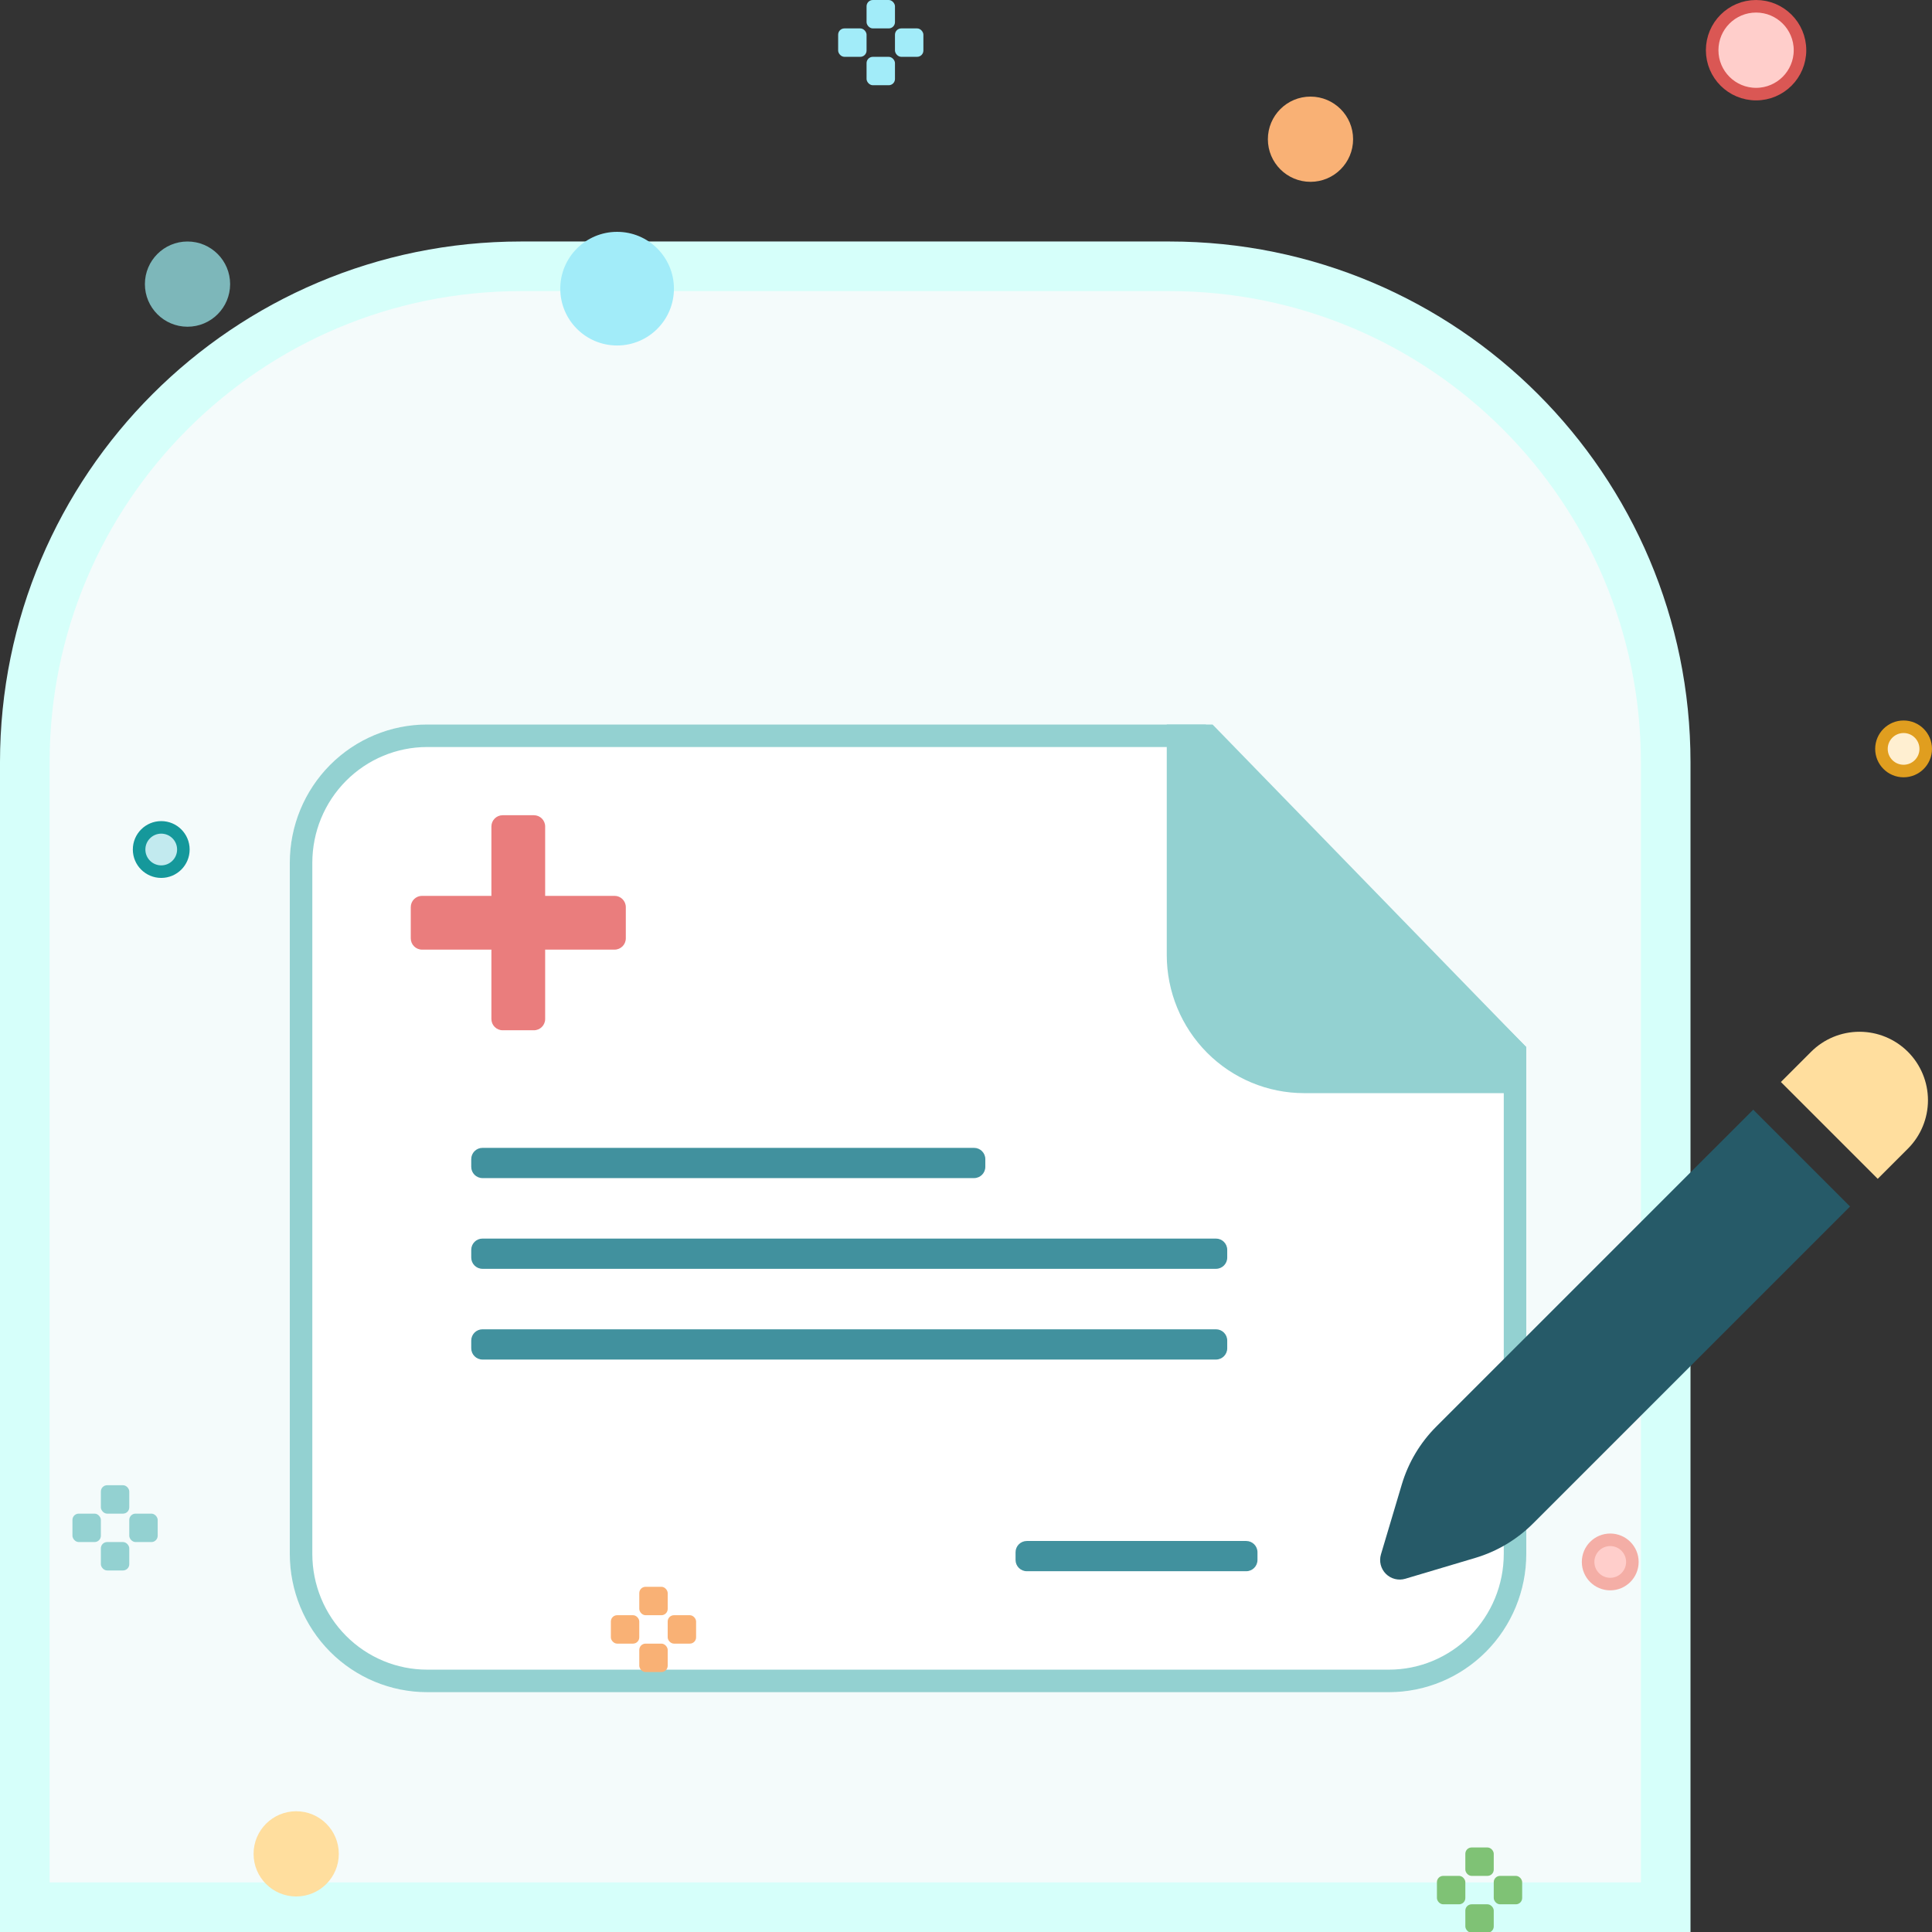 <svg width="160" height="160" viewBox="0 0 160 160" fill="none" xmlns="http://www.w3.org/2000/svg">
<rect x="0" y="0" width="160" height="160" fill="#333333" stroke="none"/>
<g clip-path="url(#clip0_3309_4197)">
<path d="M2.054 63.141C2.054 40.45 20.45 22.054 43.141 22.054H96.859C119.55 22.054 137.946 40.45 137.946 63.141V157.946H2.054V63.141Z" fill="#F4FBFB" stroke="#D6FFFA" stroke-width="4.109"/>
<path d="M35.378 60H99.852L126.4 86.713V128.691C126.4 131.727 125.201 134.639 123.068 136.786C120.934 138.933 118.04 140.139 115.022 140.139H35.378C32.36 140.139 29.466 138.933 27.332 136.786C25.199 134.639 24 131.727 24 128.691V71.448C24 68.412 25.199 65.5 27.332 63.353C29.466 61.206 32.36 60 35.378 60Z" fill="white"/>
<path fill-rule="evenodd" clip-rule="evenodd" d="M99.076 61.865H35.378C32.859 61.865 30.44 62.872 28.655 64.668C26.87 66.464 25.865 68.903 25.865 71.448V128.691C25.865 131.236 26.87 133.675 28.655 135.471C30.44 137.267 32.859 138.274 35.378 138.274H115.022C117.541 138.274 119.96 137.267 121.744 135.471C123.53 133.675 124.535 131.236 124.535 128.691V87.482L99.076 61.865ZM99.852 60H35.378C32.36 60 29.466 61.206 27.332 63.353C25.199 65.5 24 68.412 24 71.448V128.691C24 131.727 25.199 134.639 27.332 136.786C29.466 138.933 32.36 140.139 35.378 140.139H115.022C118.04 140.139 120.934 138.933 123.068 136.786C125.201 134.639 126.4 131.727 126.4 128.691V86.713L99.852 60Z" fill="#93D1D1"/>
<path d="M99.959 87.176C102.092 89.323 104.986 90.529 108.004 90.529H123.174H126.393V86.713L100.419 60H96.626V63.816V79.081C96.626 82.117 97.825 85.029 99.959 87.176Z" fill="#93D1D1"/>
<path d="M40.696 68.446C40.696 67.931 41.113 67.513 41.628 67.513H44.215C44.73 67.513 45.148 67.931 45.148 68.446V84.389C45.148 84.904 44.73 85.322 44.215 85.322H41.628C41.113 85.322 40.696 84.904 40.696 84.389V68.446Z" fill="#EA7D7D"/>
<path d="M34.018 75.124C34.018 74.609 34.435 74.191 34.95 74.191H50.894C51.409 74.191 51.827 74.609 51.827 75.124V77.711C51.827 78.226 51.409 78.644 50.894 78.644H34.95C34.435 78.644 34.018 78.226 34.018 77.711V75.124Z" fill="#EA7D7D"/>
<path d="M39.026 95.994C39.026 95.479 39.443 95.061 39.958 95.061H80.667C81.182 95.061 81.6 95.479 81.6 95.994V96.633C81.6 97.148 81.182 97.565 80.667 97.565H39.958C39.443 97.565 39.026 97.148 39.026 96.633V95.994Z" fill="#41919E"/>
<path d="M84.104 128.55C84.104 128.035 84.522 127.618 85.037 127.618H103.206C103.721 127.618 104.139 128.035 104.139 128.55V129.189C104.139 129.704 103.721 130.122 103.206 130.122H85.037C84.522 130.122 84.104 129.704 84.104 129.189V128.55Z" fill="#41919E"/>
<path d="M39.026 103.507C39.026 102.992 39.443 102.574 39.958 102.574H100.702C101.217 102.574 101.634 102.992 101.634 103.507V104.146C101.634 104.661 101.217 105.078 100.702 105.078H39.958C39.443 105.078 39.026 104.661 39.026 104.146V103.507Z" fill="#41919E"/>
<path d="M39.026 111.02C39.026 110.505 39.443 110.087 39.958 110.087H100.702C101.217 110.087 101.634 110.505 101.634 111.02V111.659C101.634 112.174 101.217 112.592 100.702 112.592H39.958C39.443 112.592 39.026 112.174 39.026 111.659V111.02Z" fill="#41919E"/>
<path d="M153.213 99.917L145.193 91.898L118.944 118.146C117.611 119.479 116.631 121.123 116.093 122.93L114.364 128.73C114.281 129.01 114.275 129.307 114.346 129.591C114.418 129.874 114.565 130.132 114.771 130.339C114.978 130.545 115.237 130.692 115.52 130.764C115.803 130.835 116.1 130.829 116.38 130.746L122.181 129.018C123.987 128.479 125.631 127.499 126.964 126.166L153.213 99.917Z" fill="#265A68"/>
<path d="M153.995 85.446C155.499 85.446 156.941 86.043 158.005 87.106C159.068 88.17 159.666 89.612 159.666 91.116C159.666 92.62 159.068 94.062 158.005 95.126L155.505 97.625L147.486 89.606L149.986 87.106C151.049 86.043 152.491 85.446 153.995 85.446Z" fill="#FFDE9E"/>
<circle cx="51.106" cy="23.906" r="4.706" fill="#A2ECF9"/>
<ellipse cx="108.529" cy="11.529" rx="3.529" ry="3.529" fill="#F9B175"/>
<ellipse cx="15.529" cy="23.529" rx="3.529" ry="3.529" fill="#7DB7BA"/>
<ellipse cx="24.529" cy="153.529" rx="3.529" ry="3.529" fill="#FFDE9E"/>
<circle cx="157.647" cy="62.02" r="1.833" fill="#FFEFD1" stroke="#E09E1F" stroke-width="1.039"/>
<circle cx="133.353" cy="129.353" r="1.833" fill="#FFCECB" stroke="#F4AEA6" stroke-width="1.039"/>
<circle cx="13.353" cy="70.353" r="1.833" fill="#C2EAEF" stroke="#15989B" stroke-width="1.039"/>
<circle cx="145.431" cy="4.157" r="3.637" fill="#FFCECB" stroke="#DA5754" stroke-width="1.039"/>
<rect x="8.353" y="123" width="2.353" height="2.353" rx="0.52" fill="#93D1D1"/>
<rect x="10.706" y="125.353" width="2.353" height="2.353" rx="0.52" fill="#93D1D1"/>
<rect x="8.353" y="127.706" width="2.353" height="2.353" rx="0.52" fill="#93D1D1"/>
<rect x="6" y="125.353" width="2.353" height="2.353" rx="0.52" fill="#93D1D1"/>
<rect x="71.765" width="2.353" height="2.353" rx="0.52" fill="#A2ECF9"/>
<rect x="74.118" y="2.353" width="2.353" height="2.353" rx="0.52" fill="#A2ECF9"/>
<rect x="71.765" y="4.706" width="2.353" height="2.353" rx="0.52" fill="#A2ECF9"/>
<rect x="69.412" y="2.353" width="2.353" height="2.353" rx="0.52" fill="#A2ECF9"/>
<rect x="52.943" y="131.412" width="2.353" height="2.353" rx="0.52" fill="#F9B175"/>
<rect x="55.295" y="133.765" width="2.353" height="2.353" rx="0.52" fill="#F9B175"/>
<rect x="52.943" y="136.118" width="2.353" height="2.353" rx="0.52" fill="#F9B175"/>
<rect x="50.589" y="133.765" width="2.353" height="2.353" rx="0.52" fill="#F9B175"/>
<rect x="121.353" y="153" width="2.353" height="2.353" rx="0.52" fill="#7FC275"/>
<rect x="123.706" y="155.353" width="2.353" height="2.353" rx="0.52" fill="#7FC275"/>
<rect x="121.353" y="157.706" width="2.353" height="2.353" rx="0.52" fill="#7FC275"/>
<rect x="119" y="155.353" width="2.353" height="2.353" rx="0.52" fill="#7FC275"/>
</g>
<defs>
<clipPath id="clip0_3309_4197">
<rect width="160" height="160" fill="white"/>
</clipPath>
</defs>
</svg>
